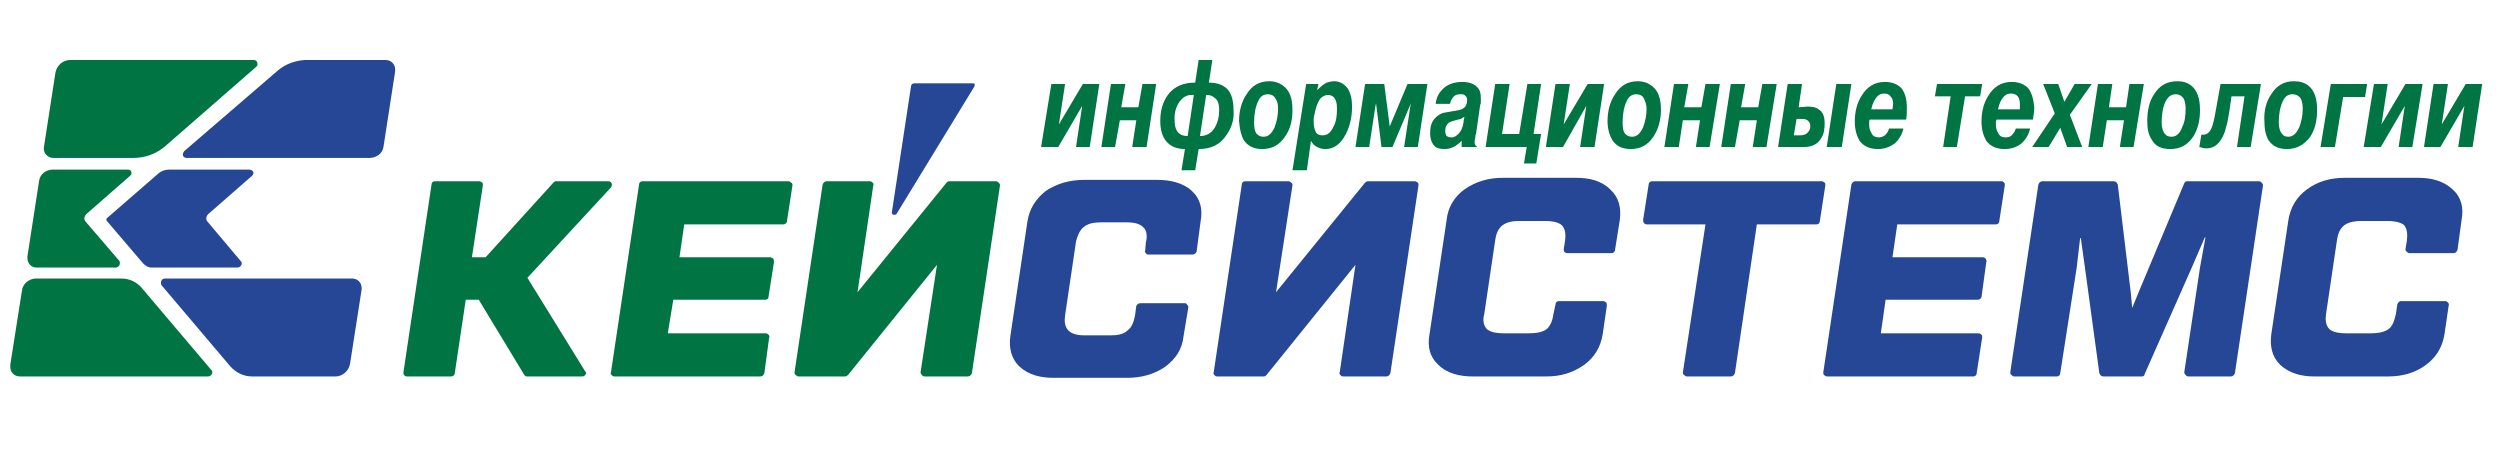 <?xml version="1.0" encoding="UTF-8"?>
<!DOCTYPE svg PUBLIC "-//W3C//DTD SVG 1.1//EN" "http://www.w3.org/Graphics/SVG/1.1/DTD/svg11.dtd">
<!-- Creator: CorelDRAW X8 -->
<svg xmlns="http://www.w3.org/2000/svg" xml:space="preserve" width="210px" height="40px" version="1.1" style="shape-rendering:geometricPrecision; text-rendering:geometricPrecision; image-rendering:optimizeQuality; fill-rule:evenodd; clip-rule:evenodd"
viewBox="280 500 3650 110"
 xmlns:xlink="http://www.w3.org/1999/xlink">
 <defs>
  <style type="text/css">
   <![CDATA[
    .fil0 {fill:none}
    .fil1 {fill:#007442}
    .fil2 {fill:#264796}
   ]]>
  </style>
 </defs>
 <g id="Слой_x0020_1">
  <rect class="fil0" width="4199" height="1052"/>
  <g id="_1148198736">
   <path class="fil1" d="M654 305l-133 116c-13,11 -29,17 -47,17 -39,0 -77,0 -116,0 -8,0 -15,-7 -14,-15l17 -110c2,-10 11,-18 21,-18l269 0c3,0 5,3 5,6 0,2 -1,3 -2,4z"/>
   <path class="fil1" d="M333 598l0 0 0 0c-7,0 -13,-6 -13,-14 0,-1 0,-2 0,-2l0 0 17 -110c1,-10 10,-17 20,-17l110 0c3,0 5,2 5,5 0,2 -1,3 -2,4l-64 56c-3,3 -4,8 -1,11l49 57c1,1 1,2 1,4 0,3 -3,6 -6,6l-116 0z"/>
   <path class="fil2" d="M501 598c-5,0 -9,-3 -12,-6l-53 -62c-1,-1 -1,-3 0,-4l76 -66c4,-3 9,-5 15,-5l117 0c3,0 6,2 6,5 0,2 -1,3 -2,4l-64 56c-3,3 -4,8 -1,11l48 57c1,1 2,2 2,4 0,3 -3,6 -6,6l-126 0z"/>
   <path class="fil2" d="M808 630l-17 109c-2,10 -11,18 -21,18l-122 0c-13,0 -24,-6 -32,-15l-100 -118c-1,-1 -1,-3 -1,-4 0,-3 2,-6 6,-6l273 0c8,0 14,6 14,14 0,0 0,1 0,2z"/>
   <path class="fil1" d="M312 632c1,-10 10,-18 21,-18l124 0c13,0 24,6 31,15l100 118c1,1 2,2 2,4 0,3 -3,6 -6,6l-275 0c-8,0 -14,-6 -14,-14 0,-1 0,-2 0,-3l17 -108z"/>
   <path class="fil2" d="M840 421c-1,10 -10,17 -21,17l-266 0c-4,0 -6,-2 -6,-5 0,-2 1,-4 2,-5l137 -118c11,-9 24,-14 39,-15l118 0c8,0 14,6 14,14 0,1 0,1 0,2l-17 110z"/>
   <path class="fil1" d="M869 751c0,1 0,3 1,4 1,1 2,2 4,2l65 0c2,0 5,-2 5,-5l16 -107 19 0 66 109c1,2 3,3 4,3l81 0c2,0 4,-1 5,-3 1,-2 1,-3 -1,-5l-84 -136 122 -132c1,-2 2,-4 1,-6 -1,-2 -3,-3 -5,-3l-77 0c-1,0 -2,1 -3,2l-99 109 -20 0 16 -105c0,-2 0,-3 -1,-4 -1,-1 -3,-2 -4,-2l-65 0c-3,0 -5,2 -5,5l-41 274z"/>
   <path class="fil1" d="M1172 751c-1,1 0,3 1,4 1,1 2,2 4,2l213 0c3,0 5,-2 6,-5l7 -52c1,-1 0,-3 -1,-4 -1,-1 -2,-2 -4,-2l-143 0 8 -49 134 0c2,0 5,-1 5,-4l8 -51c0,-2 0,-3 -1,-5 -2,-1 -3,-2 -4,-2l-133 0 7 -48 145 0c2,0 5,-2 5,-5l8 -52c0,-2 0,-3 -2,-4 -1,-1 -2,-2 -4,-2l-213 0c-3,0 -5,2 -5,5l-41 274z"/>
   <path class="fil1" d="M1699 752l41 -274c0,-2 -1,-3 -2,-4 -1,-1 -2,-2 -4,-2l-68 0c-2,0 -3,1 -4,2l-130 160 23 -156c1,-2 0,-3 -1,-4 -1,-1 -2,-2 -4,-2l-63 0c-3,0 -5,2 -6,5l-41 274c0,1 0,3 2,4 1,1 2,2 4,2l68 0c1,0 3,-1 4,-2l130 -161 -24 157c0,1 1,3 2,4 1,1 2,2 4,2l63 0c3,0 5,-2 6,-5z"/>
   <path class="fil2" d="M1818 759l108 0c20,0 39,-5 55,-16 16,-12 25,-26 27,-45l7 -42c0,-2 -1,-3 -2,-4 -1,-2 -2,-2 -4,-2l-64 0c-3,0 -5,2 -6,4l-2 15c-2,8 -4,16 -11,21 -6,6 -16,7 -25,7l-37 0c-8,0 -18,-1 -24,-7 -6,-6 -6,-15 -5,-22l16 -108c2,-8 5,-16 11,-21 7,-6 17,-7 26,-7l37 0c8,0 18,1 24,7 6,5 6,15 4,22l-1 12c-1,2 0,3 1,4 1,2 2,2 4,2l64 0c3,0 5,-2 6,-4l6 -45c3,-17 0,-32 -13,-44 -13,-12 -32,-16 -50,-16l-107 0c-21,0 -39,5 -56,16 -15,12 -24,26 -27,45l-25 168c-2,16 1,32 14,44 13,12 31,16 49,16z"/>
   <path class="fil2" d="M2737 751c0,1 0,3 2,4 1,1 2,2 4,2l64 0c3,0 5,-2 6,-5l32 -217 87 0c3,0 5,-2 5,-5l8 -52c0,-2 0,-3 -1,-4 -1,-1 -3,-2 -4,-2l-248 0c-3,0 -5,2 -5,5l-8 51c0,2 0,3 1,5 1,1 3,2 4,2l86 0 -33 216z"/>
   <path class="fil2" d="M3215 751c0,1 0,3 2,4 1,1 2,2 4,2l62 0c3,0 5,-2 5,-5l24 -154 5 -43 1 0 6 43 21 154c1,3 3,5 6,5l56 0c2,0 4,-1 4,-3l69 -156 19 -44 1 0 -8 44 -23 153c0,1 1,3 2,4 1,1 2,2 4,2l62 0c3,0 5,-2 6,-5l41 -274c0,-2 -1,-3 -2,-4 -1,-1 -2,-2 -4,-2l-104 0c-3,0 -4,1 -5,3l-67 160 -9 22 -2 -22 -19 -158c-1,-3 -3,-5 -6,-5l-104 0c-3,0 -5,2 -6,5l-41 274z"/>
   <path class="fil2" d="M2942 751c0,1 0,3 1,4 2,1 3,2 4,2l214 0c3,0 5,-2 5,-5l8 -52c0,-1 0,-3 -1,-4 -1,-1 -3,-2 -4,-2l-143 0 7 -49 134 0c3,0 5,-1 6,-4l7 -51c1,-2 0,-3 -1,-5 -1,-1 -2,-2 -4,-2l-132 0 7 -48 144 0c3,0 5,-2 5,-5l8 -52c0,-2 0,-3 -1,-4 -1,-1 -2,-2 -4,-2l-213 0c-3,0 -5,2 -6,5l-41 274z"/>
   <path class="fil2" d="M1701 329l-86 0c-3,0 -5,2 -5,5l-28 184c0,0 0,1 1,2 0,0 1,1 2,1l1 0c2,0 3,-1 4,-3l113 -185c0,-1 0,-2 0,-3 -1,-1 -1,-1 -2,-1z"/>
   <path class="fil2" d="M2310 752l41 -274c0,-2 0,-3 -1,-4 -2,-1 -3,-2 -4,-2l-69 0c-1,0 -3,1 -4,2l-130 160 24 -156c0,-2 0,-3 -2,-4 -1,-1 -2,-2 -4,-2l-63 0c-3,0 -5,2 -5,5l-41 274c-1,1 0,3 1,4 1,1 2,2 4,2l68 0c2,0 3,-1 4,-2l130 -161 -23 157c-1,1 0,3 1,4 1,1 2,2 4,2l63 0c3,0 5,-2 6,-5z"/>
   <path class="fil2" d="M2430 757l108 0c20,0 38,-5 55,-17 15,-11 24,-26 27,-45l6 -41c0,-2 0,-4 -1,-5 -1,-1 -3,-2 -4,-2l-65 0c-3,0 -5,2 -5,5l-3 14c-1,8 -4,17 -10,22 -7,5 -17,6 -26,6l-37 0c-8,0 -18,-1 -24,-6 -6,-6 -6,-15 -4,-22l16 -108c1,-8 4,-17 11,-22 7,-5 16,-6 25,-6l37 0c8,0 18,1 24,6 6,6 6,15 5,23l-2 12c0,1 0,3 1,4 1,1 2,2 4,2l65 0c2,0 5,-2 5,-5l7 -44c2,-17 -1,-32 -14,-44 -13,-13 -31,-17 -49,-17l-108 0c-20,0 -39,5 -56,17 -15,11 -24,26 -26,45l-25 167c-3,17 0,32 13,44 13,13 32,17 50,17z"/>
   <path class="fil2" d="M3659 757l108 0c20,0 39,-5 55,-17 15,-11 24,-26 27,-45l6 -41c1,-2 0,-4 -1,-5 -1,-1 -2,-2 -4,-2l-65 0c-2,0 -4,2 -5,5l-2 14c-2,8 -4,17 -11,22 -7,5 -17,6 -25,6l-37 0c-8,0 -18,-1 -24,-6 -6,-6 -6,-15 -5,-22l16 -108c1,-8 4,-17 11,-22 7,-5 17,-6 25,-6l38 0c7,0 18,1 24,6 5,6 5,15 4,23l-2 12c0,1 0,3 2,4 1,1 2,2 4,2l64 0c3,0 5,-2 6,-5l6 -44c3,-17 0,-32 -13,-44 -14,-13 -32,-17 -50,-17l-108 0c-20,0 -39,5 -55,17 -15,11 -24,26 -27,45l-25 167c-2,17 1,32 13,44 14,13 32,17 50,17z"/>
   <path class="fil1" d="M1826 389l35 -59 24 0 -14 92 -20 0 9 -60 -35 60 -25 0 15 -92 20 0 -9 59zm89 -6l-7 39 -20 0 14 -92 21 0 -6 34 25 0 6 -34 20 0 -14 92 -21 0 6 -39 -24 0zm90 73l5 -31c-12,0 -21,-4 -27,-11 -6,-7 -9,-17 -9,-30 0,-16 4,-28 11,-38 9,-12 22,-18 40,-18l5 -33 20 0 -5 33c13,0 23,4 29,12 5,7 7,17 7,29 1,13 -3,25 -10,35 -9,14 -22,21 -41,21l-5 31 -20 0zm9 -50l9 -60 -3 0c-7,0 -13,3 -18,10 -5,7 -8,17 -7,28 0,6 1,10 3,14 3,5 8,8 16,8zm27 -60l-9 60c9,0 17,-4 22,-13 4,-7 6,-15 6,-25 0,-9 -2,-15 -7,-18 -3,-3 -7,-4 -12,-4zm82 79c-12,0 -21,-4 -27,-13 -4,-7 -6,-16 -7,-28 0,-15 4,-29 11,-39 8,-13 19,-19 33,-19 9,0 16,3 21,7 9,7 13,18 13,35 0,15 -3,28 -11,39 -8,12 -19,18 -33,18zm2 -18c7,0 12,-5 16,-14 3,-8 5,-17 5,-27 0,-6 -1,-11 -4,-15 -2,-4 -6,-6 -11,-6 -6,0 -11,3 -14,10 -4,8 -6,19 -6,31 0,8 1,14 4,17 3,3 6,4 10,4zm62 -77l18 0 -2 9c5,-5 10,-9 14,-11 4,-1 7,-2 11,-2 8,0 15,4 20,11 4,7 6,15 6,26 0,15 -3,28 -9,40 -7,14 -17,22 -30,22 -4,0 -8,-1 -12,-3 -4,-2 -7,-5 -9,-9l-6 43 -21 0 20 -126zm12 45c-1,3 -1,5 -1,7 0,1 0,2 0,3 0,6 1,11 3,15 2,4 6,5 10,5 7,0 12,-4 16,-13 4,-7 5,-16 5,-26 0,-7 -1,-12 -4,-16 -3,-3 -6,-4 -9,-4 -4,0 -8,2 -11,5 -4,5 -7,13 -9,24zm98 47l-8 -64 -1 5 -9 59 -20 0 14 -92 28 0 8 62 26 -62 29 0 -14 92 -20 0 9 -59 1 -5 -27 64 -16 0zm100 -63l-21 0c1,-8 4,-15 9,-20 7,-8 17,-12 30,-12 10,0 18,3 22,8 4,4 5,9 5,16 0,1 0,3 0,5 0,2 0,3 -1,5l-6 42c-1,1 -1,3 -1,5 0,1 -1,3 -1,5 0,1 0,3 0,4 1,2 1,3 3,4l0 1 -22 0 0 -9c-4,4 -8,7 -12,9 -4,2 -8,3 -13,3 -5,0 -10,-1 -13,-3 -5,-4 -8,-11 -8,-20 0,-7 1,-13 4,-18 3,-5 8,-9 13,-11 1,-1 10,-2 26,-5 7,-2 11,-6 11,-15 0,-2 -1,-5 -3,-6 -1,-2 -4,-2 -7,-2 -4,0 -8,1 -10,4 -3,3 -4,6 -5,10zm20 25l1 -6c-2,1 -4,2 -5,3 -1,0 -4,1 -8,2 -4,1 -7,2 -9,3 -4,3 -6,7 -6,13 0,3 1,5 2,7 2,1 4,2 7,2 3,0 6,-1 9,-4 5,-4 8,-11 9,-20zm56 19l25 0 12 -73 20 0 -11 73 11 0 -7 43 -18 0 4 -24 -60 0 14 -92 21 0 -11 73zm90 -14l35 -59 24 0 -14 92 -21 0 9 -60 -34 60 -25 0 14 -92 21 0 -9 59zm98 36c-12,0 -21,-4 -27,-13 -4,-7 -7,-16 -7,-28 0,-15 4,-29 11,-39 8,-13 19,-19 33,-19 9,0 16,3 21,7 9,7 13,18 13,35 0,15 -4,28 -11,39 -8,12 -19,18 -33,18zm2 -18c7,0 12,-5 16,-14 3,-8 5,-17 5,-27 0,-6 -2,-11 -4,-15 -2,-4 -6,-6 -11,-6 -6,0 -11,3 -14,10 -4,8 -6,19 -6,31 0,8 1,14 4,17 3,3 6,4 10,4zm74 -24l-6 39 -21 0 14 -92 21 0 -6 34 25 0 6 -34 21 0 -15 92 -20 0 6 -39 -25 0zm83 0l-7 39 -20 0 14 -92 21 0 -6 34 25 0 6 -34 21 0 -15 92 -20 0 6 -39 -25 0zm70 -53l21 0 -5 34 13 -1c7,0 13,1 16,4 6,3 9,10 9,20 0,9 -1,16 -5,22 -5,9 -14,13 -25,13l-38 0 14 -92zm13 51l-4 24 9 0c6,0 10,-2 12,-5 2,-2 3,-5 3,-9 0,-3 -1,-5 -3,-7 -2,-2 -5,-3 -8,-3l-9 0zm58 -51l22 0 -14 92 -22 0 14 -92zm77 65l21 0c-2,9 -7,17 -13,22 -7,5 -15,8 -24,8 -12,0 -21,-4 -27,-12 -4,-7 -7,-16 -7,-28 0,-14 3,-27 10,-38 8,-13 19,-20 34,-20 10,0 18,3 24,9 5,6 8,16 8,28 0,6 0,12 -1,18l-53 0c-1,1 -1,2 -1,3 0,1 0,2 0,4 0,5 1,9 3,12 2,5 6,7 11,7 3,0 6,-1 9,-3 3,-3 5,-6 6,-10zm-26 -28l31 0 1 -8c0,-5 -1,-8 -4,-11 -2,-3 -5,-4 -9,-4 -4,0 -7,1 -10,4 -4,4 -7,10 -9,19zm116 -19l-23 0 3 -18 66 0 -3 18 -22 0 -12 74 -20 0 11 -74zm95 47l21 0c-2,9 -7,17 -13,22 -6,5 -15,8 -24,8 -12,0 -21,-4 -27,-12 -4,-7 -7,-16 -7,-28 0,-14 3,-27 10,-38 8,-13 19,-20 34,-20 10,0 18,3 24,9 5,6 8,16 9,28 0,6 -1,12 -2,18l-53 0c0,1 -1,2 -1,3 0,1 0,2 0,4 0,5 1,9 3,12 2,5 6,7 11,7 4,0 7,-1 9,-3 3,-3 5,-6 6,-10zm-26 -28l32 0 0 -8c0,-5 -1,-8 -3,-11 -3,-3 -6,-4 -10,-4 -4,0 -7,1 -10,4 -4,4 -7,10 -9,19zm97 -11l15 -26 25 0 -32 45 18 47 -22 0 -10 -28 -17 28 -24 0 33 -49 -17 -43 22 0 9 26zm62 27l-6 39 -21 0 14 -92 21 0 -5 34 25 0 5 -34 21 0 -15 92 -20 0 6 -39 -25 0zm93 42c-13,0 -22,-4 -27,-13 -5,-7 -7,-16 -7,-28 0,-15 3,-29 10,-39 8,-13 19,-19 34,-19 8,0 15,2 21,7 8,7 12,18 12,35 0,15 -3,28 -10,39 -8,12 -19,18 -33,18zm2 -18c6,0 12,-5 15,-14 4,-8 5,-17 5,-27 0,-6 -1,-11 -3,-15 -3,-4 -7,-6 -11,-6 -7,0 -11,3 -15,10 -4,8 -6,19 -6,31 0,8 2,14 5,17 2,3 5,4 10,4zm40 15l3 -18c1,0 2,0 3,0 5,0 9,-3 12,-10 2,-5 4,-13 6,-25l7 -39 59 0 -15 92 -20 0 11 -74 -19 0 -3 21c-2,11 -3,19 -5,24 -2,10 -6,17 -10,22 -5,6 -11,9 -19,9 -3,0 -6,-1 -10,-2zm128 3c-12,0 -21,-4 -27,-13 -4,-7 -6,-16 -6,-28 -1,-15 3,-29 10,-39 8,-13 19,-19 33,-19 9,0 16,2 22,7 8,7 12,18 12,35 0,15 -3,28 -10,39 -9,12 -20,18 -34,18zm2 -18c7,0 12,-5 16,-14 3,-8 5,-17 5,-27 0,-6 -1,-11 -3,-15 -3,-4 -7,-6 -12,-6 -6,0 -11,3 -14,10 -4,8 -6,19 -6,31 0,8 2,14 5,17 2,3 5,4 9,4zm80 -58l-12 73 -21 0 15 -92 53 0 -3 19 -32 0zm56 40l35 -59 25 0 -15 92 -20 0 9 -60 -35 60 -25 0 15 -92 20 0 -9 59zm88 0l35 -59 24 0 -14 92 -21 0 9 -60 -35 60 -24 0 14 -92 21 0 -9 59z"/>
  </g>
 </g>
</svg>
